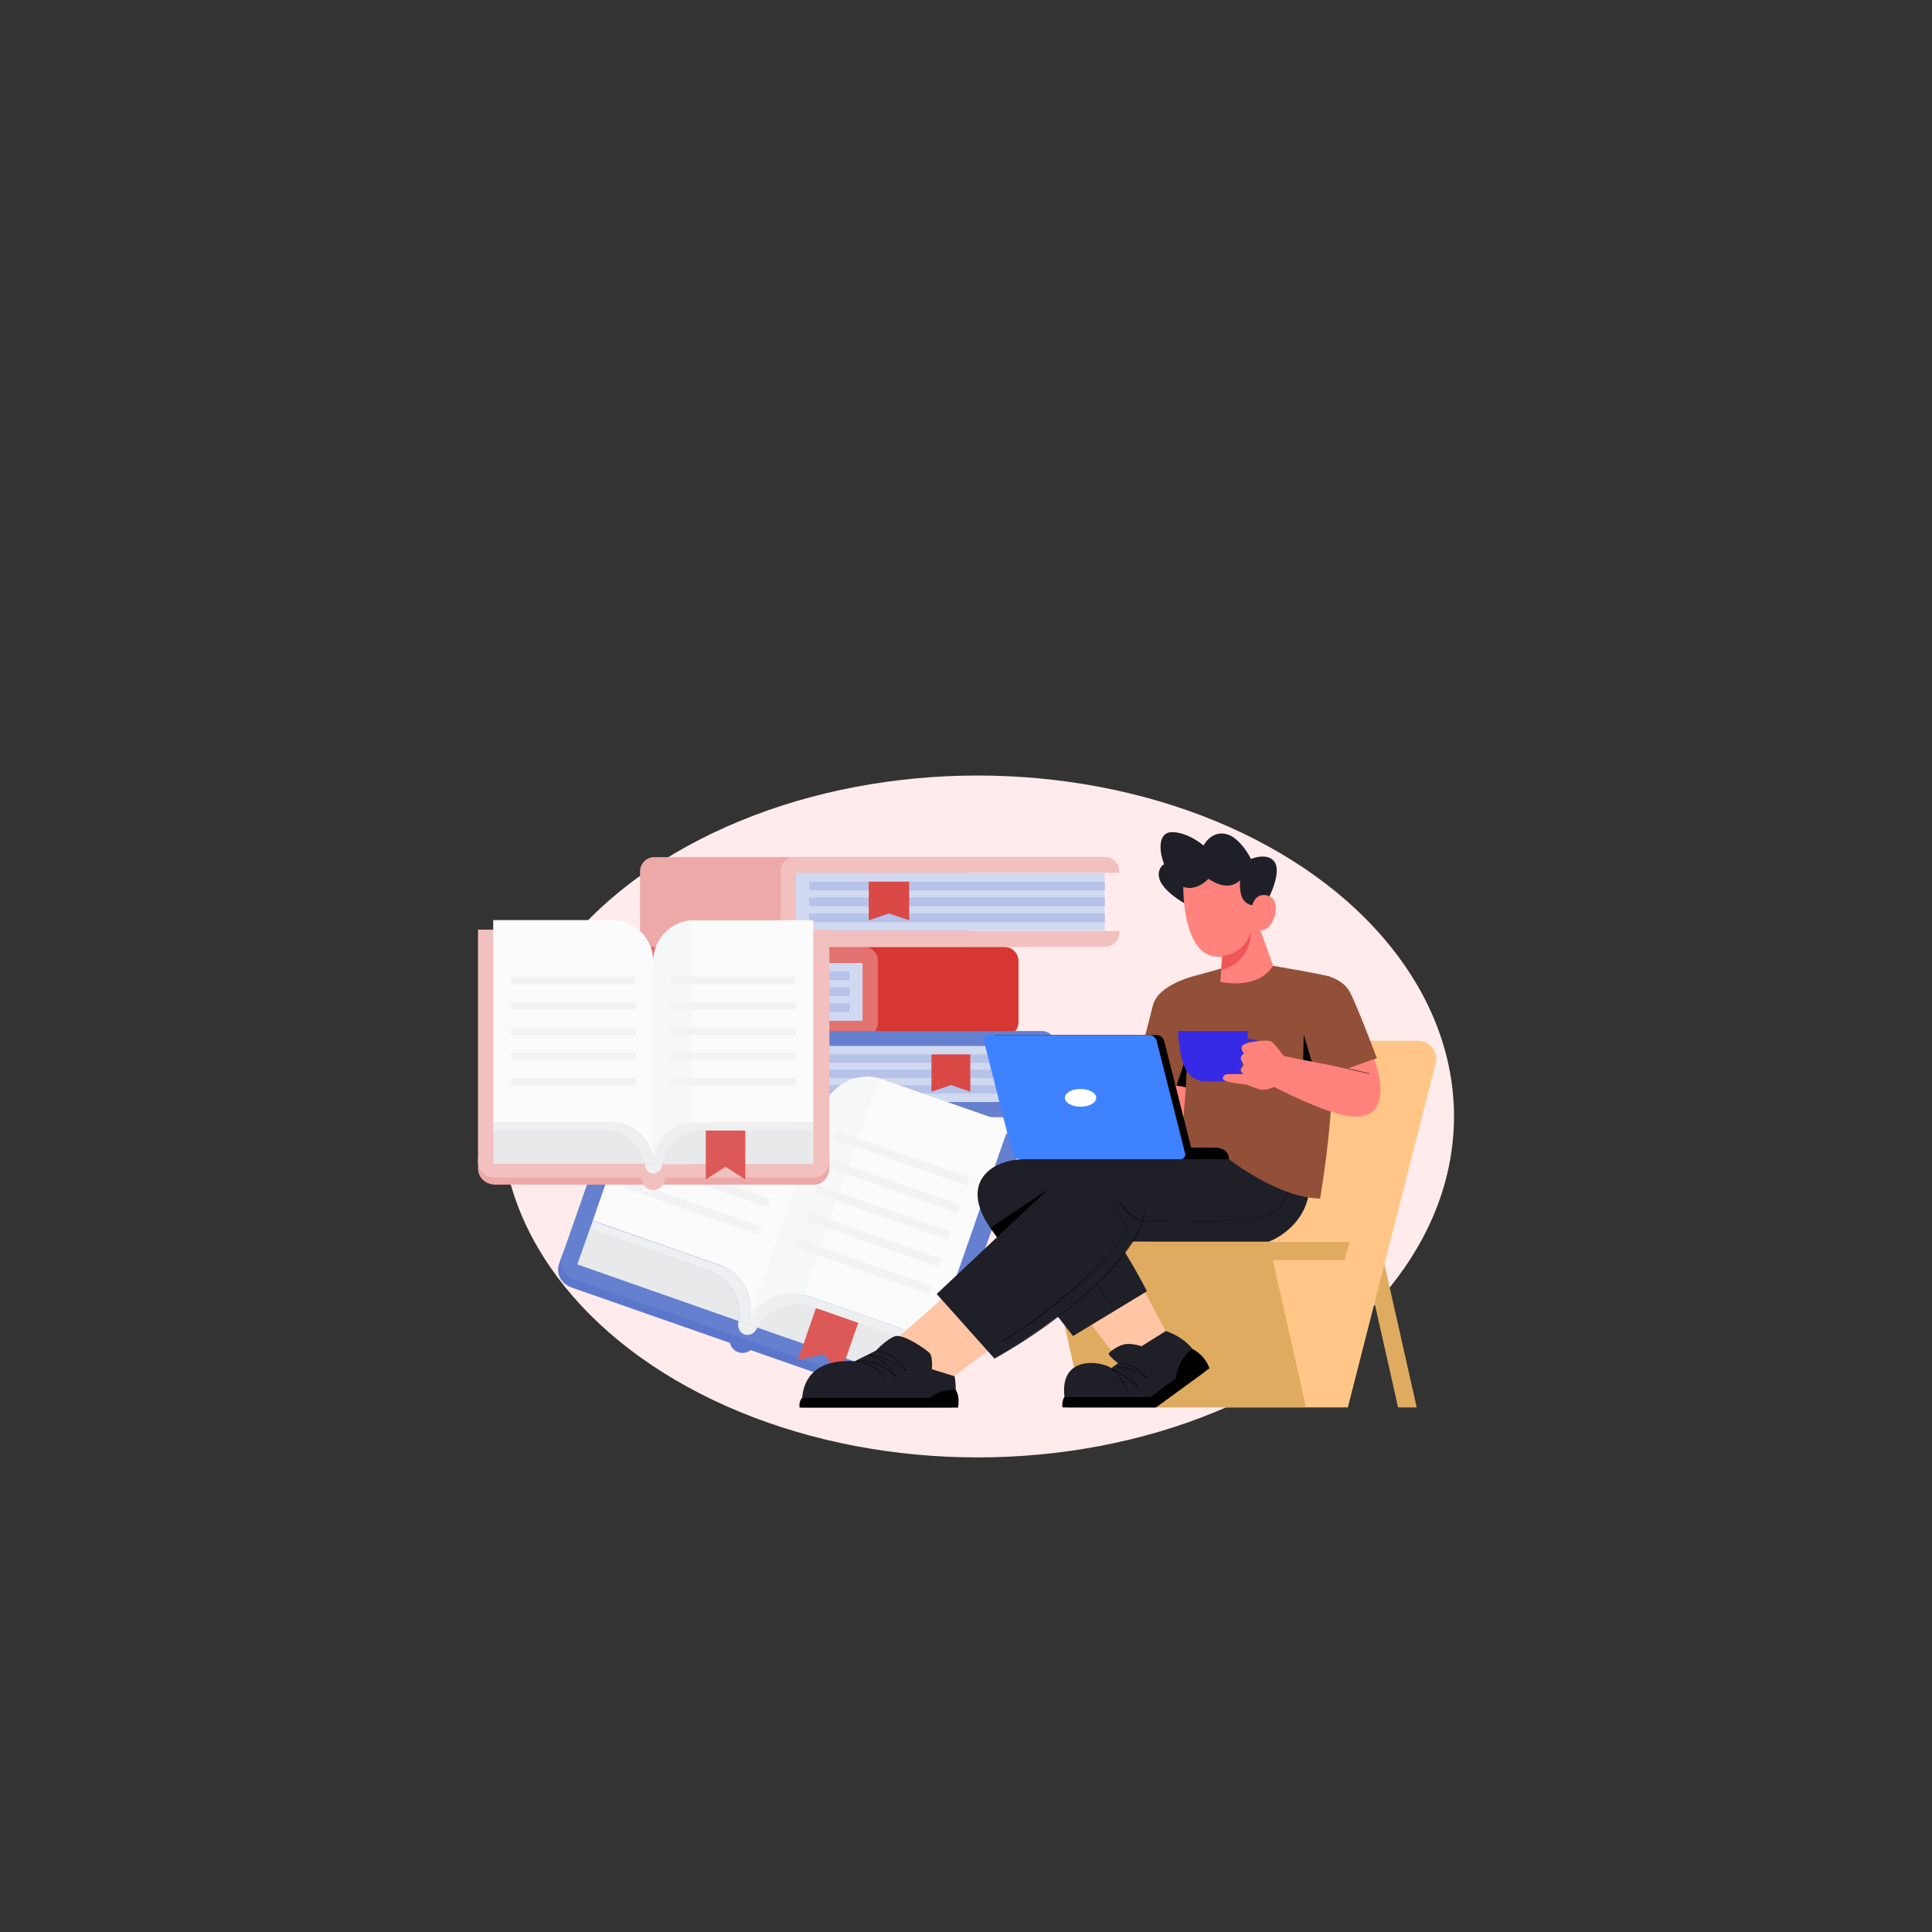 <?xml version="1.0" encoding="utf-8"?>
<svg xmlns="http://www.w3.org/2000/svg" id="Layer_1" style="enable-background:new 0 0 850 850" version="1.1" viewBox="0 0 850 850" x="0" y="0">
  <rect x="0" y="0" width="850" height="850" fill="#333333" stroke="none"/>
  <g>
    <g>
      <ellipse cx="430.1" cy="491.2" rx="209.6" ry="150" style="fill:#ffebeb"/>
    </g>
    <g>
      <g>
        <g>
          <path d="M448.1,422.9v26.8c0,3.5-2.9,6.4-6.4,6.4H305.5c-3.5,0-3.5-39.5,0-39.5h136.3&#xD;&#xA;					C445.3,416.5,448.1,419.4,448.1,422.9z" style="fill:#d63733"/>
        </g>
        <g>
          <path d="M386.3,422.9v26.8c0,3.5-2.9,6.4-6.4,6.4H243.7c-3.5,0-6.4-2.9-6.4-6.4V449h142.2v-25.5H237.3v-0.6&#xD;&#xA;					c0-3.5,2.9-6.4,6.4-6.4H380C383.5,416.5,386.3,419.4,386.3,422.9z" style="fill:#e37271"/>
        </g>
        <g>
          <rect height="25.5" style="fill:#d1d9f1" width="135.8" x="243.7" y="423.6"/>
        </g>
        <g>
          <g>
            <rect height="3.8" style="fill:#b7c2e9" width="130.1" x="243.7" y="427.4"/>
          </g>
          <g>
            <rect height="3.8" style="fill:#b7c2e9" width="130.1" x="243.7" y="434.4"/>
          </g>
          <g>
            <rect height="3.8" style="fill:#b7c2e9" width="130.1" x="243.7" y="441.4"/>
          </g>
        </g>
        <g>
          <polygon points="329.7 444.4 338.6 441.4 347.5 444.4 347.5 427.4 329.7 427.4" style="fill:#da4946"/>
        </g>
      </g>
      <g>
        <g>
          <path d="M281.6,383.4v26.8c0,3.5,2.9,6.4,6.4,6.4h136.3c3.5,0,3.5-39.5,0-39.5H288&#xD;&#xA;					C284.5,377,281.6,379.9,281.6,383.4z" style="fill:#eda8a8"/>
        </g>
        <g>
          <path d="M343.4,383.4v26.8c0,3.5,2.9,6.4,6.4,6.4h136.3c3.5,0,6.4-2.9,6.4-6.4v-0.6H350.2V384h142.2v-0.6&#xD;&#xA;					c0-3.5-2.9-6.4-6.4-6.4H349.8C346.3,377,343.4,379.9,343.4,383.4z" style="fill:#f2c0be"/>
        </g>
        <g>
          <rect height="25.5" style="fill:#d1d9f1" width="135.8" x="350.2" y="384"/>
        </g>
        <g>
          <g>
            <rect height="3.8" style="fill:#b7c2e9" width="130.1" x="356" y="387.9"/>
          </g>
          <g>
            <rect height="3.8" style="fill:#b7c2e9" width="130.1" x="356" y="394.9"/>
          </g>
          <g>
            <rect height="3.8" style="fill:#b7c2e9" width="130.1" x="356" y="401.9"/>
          </g>
        </g>
        <g>
          <polygon points="400 404.9 391.1 401.9 382.2 404.9 382.2 387.9 400 387.9" style="fill:#da4946"/>
        </g>
      </g>
      <g>
        <g>
          <path d="M464.3,459.6v25.8c0,3.4-2.7,6.1-6.1,6.1H326.9c-3.4,0-6.1-2.8-6.1-6.1v-0.6h136.9v-24.5H320.8v-0.6&#xD;&#xA;					c0-3.4,2.7-6.1,6.1-6.1h131.2C461.6,453.5,464.3,456.2,464.3,459.6z" style="fill:#6680d0"/>
        </g>
        <g>
          <rect height="24.5" style="fill:#d1d9f1" width="130.8" x="326.9" y="460.2"/>
        </g>
        <g>
          <g>
            <rect height="3.7" style="fill:#b7c2e9" width="125.2" x="326.9" y="463.9"/>
          </g>
          <g>
            <rect height="3.7" style="fill:#b7c2e9" width="125.2" x="326.9" y="470.6"/>
          </g>
          <g>
            <rect height="3.7" style="fill:#b7c2e9" width="125.2" x="326.9" y="477.4"/>
          </g>
        </g>
        <g>
          <polygon points="409.8 480.3 418.4 477.4 426.9 480.3 426.9 463.9 409.8 463.9" style="fill:#da4946"/>
        </g>
      </g>
      <g>
        <g>
          <path d="M413,607.7l-2.1,5.9c-1.5,4.2-6.1,6.5-9.7,5.2l-149.6-52.3c-4.9-1.7-7.1-6.3-5.6-10.6l2.1-5.9&#xD;&#xA;					c-1.5,4.2,0.7,8.9,5,10.3l149.6,52.3C407,614.2,411.6,611.9,413,607.7L413,607.7z" style="fill:#5b77cc"/>
        </g>
        <g>
          <path d="M450.2,501.4l-38,108.7c-1.5,4.2-6.1,6.5-10.3,5l-149.6-52.3c-4.2-1.5-6.5-6.1-5-10.3l38-108.7l63,22&#xD;&#xA;					c10.7,3.7,16.3,15.4,12.6,26.1c3.6-10.2,14.4-15.8,24.7-13C385.9,479,450.2,501.4,450.2,501.4z" style="fill:#6680d0"/>
        </g>
        <g>
          <path d="M329.1,582.6c3.7-10.7-1.9-22.3-12.6-26.1L260.8,537l33.2-95.1l55.8,19.5c10.7,3.7,16.3,15.4,12.6,26.1&#xD;&#xA;					L329.1,582.6z" style="fill:#fbfbfb"/>
        </g>
        <g>
          <path d="M411,589.5c0,0-56.7-19.8-57.2-19.9c-10.3-2.8-21.1,2.8-24.7,13l33.2-95.1c3.6-10.2,14.4-15.8,24.7-13&#xD;&#xA;					c0.4,0.1,57.2,19.9,57.2,19.9L411,589.5z" style="fill:#fbfbfb"/>
        </g>
        <g>
          <path d="M347,588.8l-18-6.3l33.2-95.1c3.6-10.2,14.4-15.8,24.7-13L347,588.8z" style="fill:#f6f8f8"/>
        </g>
        <g>
          <path d="M329.1,582.6l-4.1-1.4c1.4-9.5-4.1-19-13.5-22.2l-52-18.2l1.3-3.7l55.8,19.5&#xD;&#xA;					C327.2,560.2,332.8,571.9,329.1,582.6L329.1,582.6z" style="fill:#eeeff1"/>
        </g>
        <g>
          <path d="M254,556.3l5.5-15.6l52,18.2c9.4,3.3,14.9,12.7,13.5,22.3L254,556.3z" style="fill:#e8e9eb"/>
        </g>
        <g>
          <path d="M404.2,608.8l-75.1-26.2c3.6-10.2,14.4-15.8,24.7-13c0.5,0.1,57.2,19.9,57.2,19.9L404.2,608.8z" style="fill:#eeeff1"/>
        </g>
        <g>
          <rect height="61.9" style="fill:#f3f3f5" transform="rotate(-70.744 321.607 483.316)" width="3.8" x="319.7" y="452.4"/>
        </g>
        <g>
          <rect height="61.9" style="fill:#f3f3f5" transform="rotate(-70.742 317.478 495.308)" width="3.8" x="315.5" y="464.3"/>
        </g>
        <g>
          <rect height="61.9" style="fill:#f3f3f5" transform="rotate(-70.742 313.297 507.251)" width="3.8" x="311.4" y="476.3"/>
        </g>
        <g>
          <rect height="61.9" style="fill:#f3f3f5" transform="rotate(-70.742 309.132 519.2)" width="3.8" x="307.2" y="488.2"/>
        </g>
        <g>
          <rect height="61.9" style="fill:#f3f3f5" transform="rotate(-70.742 304.96 531.138)" width="3.8" x="303" y="500.2"/>
        </g>
        <g>
          <rect height="61.9" style="fill:#f3f3f5" transform="rotate(-70.744 396.705 509.552)" width="3.8" x="394.8" y="478.6"/>
        </g>
        <g>
          <rect height="61.9" style="fill:#f3f3f5" transform="rotate(-70.742 392.57 521.542)" width="3.8" x="390.6" y="490.6"/>
        </g>
        <g>
          <rect height="61.9" style="fill:#f3f3f5" transform="rotate(-70.744 388.354 533.435)" width="3.8" x="386.5" y="502.5"/>
        </g>
        <g>
          <rect height="61.9" style="fill:#f3f3f5" transform="rotate(-70.744 384.182 545.379)" width="3.8" x="382.3" y="514.5"/>
        </g>
        <g>
          <rect height="61.9" style="fill:#f3f3f5" transform="rotate(-70.744 380.02 557.32)" width="3.8" x="378.1" y="526.4"/>
        </g>
        <g>
          <path d="M404.2,608.8l5.5-15.6l-52-18.2c-9.4-3.3-19.6,0.7-24.4,9L404.2,608.8z" style="fill:#e8e9eb"/>
        </g>
        <g>
          <polygon points="369.6 604.9 362.4 595.7 351 598.4 359 575.5 377.6 582" style="fill:#dd5957"/>
        </g>
        <g>
          <path d="M324.8,594.9c3.1,1.1,6.5-0.7,7.6-4l-11.1-3.9C320.2,590.3,321.7,593.9,324.8,594.9L324.8,594.9z" style="fill:#5b77cc"/>
        </g>
        <g>
          <path d="M327.5,587.1c2.3,0.8,4.8-0.6,5.7-3.1l-8.2-2.9C324.2,583.6,325.3,586.3,327.5,587.1L327.5,587.1z" style="fill:#eeeff1"/>
        </g>
      </g>
      <g>
        <g>
          <path d="M364.9,508.5v5.5c0,4-3.2,7.2-6.6,7.2H218.1c-4.6,0-7.8-3.2-7.8-7.2v-5.5c0,4,3.2,7.2,7.2,7.2h140.2&#xD;&#xA;					C361.7,515.7,364.9,512.5,364.9,508.5L364.9,508.5z" style="fill:#eda8a8"/>
        </g>
        <g>
          <path d="M364.9,409v101.9c0,4-3.2,7.2-7.2,7.2H217.5c-4,0-7.2-3.2-7.2-7.2V409h59c10,0,18.1,8.1,18.1,18.1&#xD;&#xA;					c0-9.6,7.4-17.4,16.8-18.1C304.7,409,364.9,409,364.9,409z" style="fill:#f2c0be"/>
        </g>
        <g>
          <path d="M287.4,512c0-10-8.1-18.1-18.1-18.1h-52.3v-89.1h52.3c10,0,18.1,8.1,18.1,18.1V512z" style="fill:#fbfbfb"/>
        </g>
        <g>
          <path d="M357.8,493.9c0,0-53.1,0-53.6,0.1c-9.4,0.7-16.8,8.5-16.8,18.1v-89.1c0-9.6,7.4-17.4,16.8-18.1&#xD;&#xA;					c0.4,0,53.6,0,53.6,0V493.9z" style="fill:#fbfbfb"/>
        </g>
        <g>
          <path d="M304.3,512.1h-16.8V423c0-9.6,7.4-17.4,16.8-18.1V512.1z" style="fill:#f6f8f8"/>
        </g>
        <g>
          <path d="M287.4,512h-3.8c-1.6-8.3-9-14.6-17.8-14.6h-48.8v-3.5h52.3C279.3,493.9,287.4,502,287.4,512L287.4,512z" style="fill:#eeeff1"/>
        </g>
        <g>
          <path d="M217.1,512v-14.6h48.8c8.8,0,16.2,6.3,17.8,14.6H217.1z" style="fill:#e8e9eb"/>
        </g>
        <g>
          <path d="M357.8,512.1h-70.4c0-9.6,7.4-17.4,16.8-18.1c0.4,0,53.6-0.1,53.6-0.1V512.1z" style="fill:#eeeff1"/>
        </g>
        <g>
          <rect height="3.4" style="fill:#f3f3f5" width="54.8" x="224.9" y="429.7"/>
        </g>
        <g>
          <rect height="3.4" style="fill:#f3f3f5" width="54.8" x="224.9" y="440.8"/>
        </g>
        <g>
          <rect height="3.4" style="fill:#f3f3f5" width="54.8" x="224.9" y="452"/>
        </g>
        <g>
          <rect height="3.4" style="fill:#f3f3f5" width="54.8" x="224.9" y="463.2"/>
        </g>
        <g>
          <rect height="3.4" style="fill:#f3f3f5" width="54.8" x="224.9" y="474.4"/>
        </g>
        <g>
          <rect height="3.4" style="fill:#f3f3f5" width="54.8" x="295.3" y="429.7"/>
        </g>
        <g>
          <rect height="3.4" style="fill:#f3f3f5" width="54.8" x="295.3" y="440.8"/>
        </g>
        <g>
          <rect height="3.4" style="fill:#f3f3f5" width="54.8" x="295.3" y="452"/>
        </g>
        <g>
          <rect height="3.4" style="fill:#f3f3f5" width="54.8" x="295.3" y="463.2"/>
        </g>
        <g>
          <rect height="3.4" style="fill:#f3f3f5" width="54.8" x="295.3" y="474.4"/>
        </g>
        <g>
          <path d="M357.8,512v-14.6h-48.8c-8.8,0-16.2,6.3-17.8,14.6H357.8z" style="fill:#e8e9eb"/>
        </g>
        <g>
          <polygon points="327.9 518.9 319.2 513.3 310.5 518.9 310.5 497.4 327.9 497.4" style="fill:#dd5957"/>
        </g>
        <g>
          <path d="M287.4,523.6c2.9,0,5.2-2.5,5.2-5.6h-10.4C282.2,521.1,284.6,523.6,287.4,523.6L287.4,523.6z" style="fill:#f2c0be"/>
        </g>
        <g>
          <path d="M287.5,516.3c2.1,0,3.8-1.9,3.8-4.2h-7.6C283.6,514.4,285.3,516.3,287.5,516.3L287.5,516.3z" style="fill:#eeeff1"/>
        </g>
      </g>
    </g>
    <g>
      <g>
        <g>
          <polygon points="623.3 619.2 606.9 546.4 598.7 546.4 615.1 619.2" style="fill:#dfab61"/>
        </g>
        <g>
          <path d="M487.9,619.2l38-148.7c1.9-7.4,8.6-12.6,16.2-12.6h81.7c5.3,0,9.1,5,7.8,10.1L593,619.2" style="fill:#ffc687"/>
        </g>
        <g>
          <polyline points="476.5 619.2 460.1 546.4 558.2 546.4 574.6 619.2" style="fill:#dfab61"/>
        </g>
        <g>
          <polygon points="593.7 546.4 591.6 554.4 544.6 554.4 544.6 546.4" style="fill:#dfab61"/>
        </g>
      </g>
      <g>
        <g>
          <path d="M415.5,570.4l-26.9,23.8L419,606l18.4-13.8C437.4,592.3,426.3,570.8,415.5,570.4z" style="fill:#ffc6a5"/>
        </g>
        <g>
          <path d="M476,577.4l17.3,22.5l20.4-12.7l-14-26.3C499.7,560.9,477.7,566.3,476,577.4z" style="fill:#ffc6a5"/>
        </g>
        <g>
          <g>
            <path d="M512.9,585.6l-10.7,6.7c0,0-3.2-1.2-6.5-1c-3.3,0.2-7.6,3.4-7.9,4.2c-0.3,0.8,4.1,4.3,4.1,4.3l-3,2.1&#xD;&#xA;						c-4.6-3.3-25.7-6.4-19.7,17.3h39.4l21.4-15.6C529.9,603.7,527.4,590.4,512.9,585.6z" style="fill:#1f1f28"/>
          </g>
          <g>
            <path d="M532.1,602l-23.6,17.2h-41c-0.4-1.6,0.1-3.5,0.7-4.5h38l11-8.2c0.9-5.2,3-9.8,7.4-13C530.5,596.4,532.1,602,532.1,602z"/>
          </g>
          <g>
            <path d="M496.2,612.8C496.2,612.8,496.1,612.8,496.2,612.8c-0.1-0.1-2.6-7.2-7-10.3c0,0-0.1-0.1,0-0.1c0,0,0.1-0.1,0.1-0.1&#xD;&#xA;						c0,0,4.1,1.3,10.8,7.5c-0.6-1.5-3.2-6.5-9-8.7c0,0-0.1-0.1-0.1-0.1c0,0,0.1-0.1,0.1-0.1c0.1,0,6.5,0.5,12.9,5&#xD;&#xA;						c-1.1-1.4-4.8-5.6-11.2-6c-0.1,0-0.1-0.1-0.1-0.1c0-0.1,0-0.1,0.1-0.1c7.9,0.5,11.7,6.5,11.7,6.6c0,0,0,0.1,0,0.1&#xD;&#xA;						c0,0-0.1,0-0.1,0c-5.2-3.8-10.6-4.9-12.6-5.2c6.4,2.8,8.6,8.9,8.6,9c0,0,0,0.1,0,0.1c0,0-0.1,0-0.1,0&#xD;&#xA;						c-5.2-4.9-8.9-6.9-10.4-7.5c4.1,3.3,6.3,9.8,6.4,9.8C496.3,612.7,496.3,612.8,496.2,612.8C496.2,612.8,496.2,612.8,496.2,612.8&#xD;&#xA;						z"/>
          </g>
        </g>
        <g>
          <path d="M503.6,471.3l-5.8,16.2l-30,13.2l5,13.5c0,0,40.9-12.8,42.8-14.3c1.9-1.6,10-22,10-22L503.6,471.3z" style="fill:#ff827c"/>
        </g>
        <g>
          <path d="M492.8,510h-42.1c-14.1,0-28.9,10-15.1,30.1c6.6,9.6,36.5,47.7,36.5,47.7l32.5-19.7&#xD;&#xA;					c0,0-13.7-27.7-30.2-44.2L492.8,510z" style="fill:#1f1f28"/>
        </g>
        <g>
          <path d="M489.3,575.5C489.2,575.5,489.2,575.5,489.3,575.5c-7.7-12.9-21.5-32-21.6-32.2c0,0,0-0.1,0-0.1c0,0,0.1,0,0.1,0&#xD;&#xA;					c0.1,0.2,13.9,19.2,21.5,32.1C489.4,575.4,489.4,575.4,489.3,575.5C489.3,575.5,489.3,575.5,489.3,575.5z"/>
        </g>
        <g>
          <path d="M461.3,523.1l-19.4,25.5c-2.7-3.6-4.9-6.5-6.2-8.4L461.3,523.1z"/>
        </g>
        <g>
          <path d="M585.3,429.8c-1.6-0.9-25.3-4.9-25.3-4.9l-22.7,1.2l-10,2.8c0,0-17.7,3.7-20.1,13.5&#xD;&#xA;					c-1.9,7.8-8.3,32.1-8.3,32.1l22.8,3.8c-0.8,15.1-3.6,31.7-3.6,31.7h56.5c0,0,9.8-30.3,10.4-42.6&#xD;&#xA;					C586.9,450.5,586.2,433,585.3,429.8z" style="fill:#935038"/>
        </g>
        <g>
          <path d="M521.7,478.3c0,0,0.6-10.8,0.6-14.5l-4.7,13.8L521.7,478.3z"/>
        </g>
        <g>
          <g>
            <path d="M524.6,382.8c0,0-11-6-13.9-1.2c-5,8.1,12,16.7,12,16.7L524.6,382.8z" style="fill:#1f1f28"/>
          </g>
          <g>
            <path d="M553.6,406.6c1.1-3.6,1.6-7.5,1.3-11.5c-1.7-22.7-34.3-20.5-34.3-4.2c0,0-0.2,27.4,13.2,29.8&#xD;&#xA;						c1.4,0.2,2.7,0.3,3.9,0.2l-0.8,11c0,0,16.1,4.1,23.2-7L553.6,406.6z" style="fill:#ff827c"/>
          </g>
          <g>
            <path d="M519.1,389.5c6.7,3.8,12.6-2.9,12.6-2.9s8.2,6.4,13.9,0.6c0,0-0.5,5.1,1.1,8.1c2.9,5.3,10.3,2.1,10.3,2.1&#xD;&#xA;						s7.5-13.3,3.6-18.4c-3.2-4.1-10.2-1.1-10.2-1.1s-4.8-9.7-11.1-11c-6.6-1.4-9.8,5.1-9.8,5.1s-6.4-5.7-13.6-5.9&#xD;&#xA;						C506.2,365.8,511.3,385.1,519.1,389.5z" style="fill:#1f1f28"/>
          </g>
          <g>
            <path d="M555.4,393.8c10.3-0.7,5.4,17-1.5,15.4C548.6,407.9,549.3,394.2,555.4,393.8z" style="fill:#ff827c"/>
          </g>
          <g>
            <path d="M537.7,420.8c0,0,9.8-1.1,12.6-10.9c0,0,0.8,13.2-13,16.9L537.7,420.8z" style="fill:#ef5656"/>
          </g>
        </g>
        <g>
          <path d="M574.7,510h-89.4c-6.5,0-12.8,2.5-17.5,6.9l-55.7,52.4l25.3,28.3c0,0,41.4-22.3,60.8-51.3h59.9&#xD;&#xA;					C558.2,546.4,582.5,537.5,574.7,510z" style="fill:#1f1f28"/>
        </g>
        <g>
          <path d="M441,590.1C441,590.1,440.9,590.1,441,590.1c-0.1-0.1-0.1-0.2-0.1-0.2c10.6-6,23.6-15.8,35-26.1&#xD;&#xA;					c11.1-10.1,18.6-19,20-23.8c-1.7-2.5-4.9-7.1-2.9-11c0,0,0.1-0.1,0.1-0.1h0c0,0,0.1,0,0.1,0.1c3.5,6.7,9.5,8,9.5,8.1&#xD;&#xA;					c0.4,0,37.5,1.2,51.1-1.3c7.1-1.3,10.8-6.6,12.7-10.8c2.1-4.6,2.5-8.9,2.5-9c0-0.1,0.1-0.1,0.1-0.1c0.1,0,0.1,0.1,0.1,0.1&#xD;&#xA;					c0,0-0.4,4.4-2.5,9c-1.9,4.3-5.7,9.6-12.9,10.9c-13.6,2.4-50.8,1.3-51.2,1.3c-0.1,0-6.1-1.3-9.6-8c-1.8,3.8,1.2,8.1,3,10.7&#xD;&#xA;					c0,0,0,0.1,0,0.1C493,550.4,463.1,577.6,441,590.1C441.1,590.1,441,590.1,441,590.1z"/>
        </g>
        <g>
          <path d="M437.4,597.8C437.4,597.8,437.4,597.7,437.4,597.8c-0.1-0.1-0.1-0.2,0-0.2c0.1-0.1,10.5-5.7,23.1-14.7&#xD;&#xA;					c11.7-8.4,27.7-21.5,37.7-36.5c0-0.1,4-6.2,5.7-13.5c0-0.1,0.1-0.1,0.1-0.1c0.1,0,0.1,0.1,0.1,0.1c-1.7,7.4-5.7,13.5-5.7,13.6&#xD;&#xA;					c-10,15-26.1,28.1-37.7,36.5C448,592.1,437.6,597.7,437.4,597.8C437.5,597.7,437.5,597.8,437.4,597.8z"/>
        </g>
        <g>
          <g>
            <path d="M498.3,510h42.4l0,0c0-2.2-1.3-5.1-6.5-5.1h-35.9V510z"/>
          </g>
          <g>
            <path d="M452,510h70.7c1.4,0,2.4-1.3,2-2.6L512.2,458c-0.4-1.5-1.7-2.6-3.3-2.6h-70.7c-1.4,0-2.4,1.3-2,2.6l12.5,49.3&#xD;&#xA;						C449.1,509,450.4,510,452,510z"/>
          </g>
          <g>
            <path d="M448.7,510h70.7c1.4,0,2.4-1.3,2-2.6L508.9,458c-0.4-1.5-1.7-2.6-3.3-2.6h-70.7c-1.4,0-2.4,1.3-2,2.6&#xD;&#xA;						l12.5,49.3C445.8,509,447.2,510,448.7,510z" style="fill:#3e82ff"/>
          </g>
          <g>
            <path d="M482.3,483c0,2.2-3.1,3.9-6.9,3.9c-3.8,0-6.9-1.7-6.9-3.9s3.1-3.9,6.9-3.9&#xD;&#xA;						C479.2,479.1,482.3,480.9,482.3,483z" style="fill:#fff"/>
          </g>
        </g>
        <g>
          <path d="M540.7,510c0,0,21.7,17.1,40.1,17.3c0,0,7.3-41.4,5.2-71.3" style="fill:#935038"/>
        </g>
        <g>
          <g>
            <path d="M385.4,594.2c0,0,4.7-5.1,8.4-6.3c3.6-1.2,13.7,5.8,15.2,7.4c1.5,1.6,1,7.1,1,7.1l10,3.1&#xD;&#xA;						c0,0,1.9,9.7-1.9,13.7H353c0,0-3.5-22,23-20.3L385.4,594.2z" style="fill:#1f1f28"/>
          </g>
          <g>
            <path d="M420.4,611.4c1.7,2.3,1.4,6.2,1.1,7.9h-69.7c0,0-0.5-3,1.2-4.3h56.2C412,612.6,415.7,611.4,420.4,611.4z"/>
          </g>
          <g>
            <path d="M390.2,607.8C390.2,607.8,390.1,607.7,390.2,607.8c-4.5-8.2-13.4-8.7-13.5-8.7c0,0-0.1,0-0.1-0.1c0,0,0-0.1,0.1-0.1&#xD;&#xA;						c0.1,0,8-2.3,17.1,6.3c-1.1-1.8-4.6-6.9-11.4-8.9c0,0-0.1-0.1-0.1-0.1c0,0,0-0.1,0.1-0.1c0.1,0,6.6-0.2,15.8,6.6&#xD;&#xA;						c-1.1-1.6-5.3-7.3-12.3-8.4c-0.1,0-0.1-0.1-0.1-0.1c0-0.1,0.1-0.1,0.1-0.1c8.3,1.3,12.7,8.9,12.7,8.9c0,0,0,0.1,0,0.1&#xD;&#xA;						c0,0-0.1,0-0.1,0c-7.6-5.7-13.4-6.7-15.4-6.8c7.8,2.7,11.1,9.3,11.1,9.4c0,0,0,0.1,0,0.1c0,0-0.1,0-0.1,0&#xD;&#xA;						c-7.8-7.6-14.7-7.2-16.8-6.9c2.2,0.3,9.1,1.7,12.9,8.7C390.3,607.7,390.3,607.7,390.2,607.8&#xD;&#xA;						C390.2,607.8,390.2,607.8,390.2,607.8z"/>
          </g>
        </g>
        <g>
          <path d="M585.3,429.8c0,0,5.9,1.6,8.6,6.7c3,5.5,11.9,29.1,11.9,29.1l-28.6,10.2c0,0-8.3-22-8.3-30.6&#xD;&#xA;					C568.9,436.5,572.9,425.9,585.3,429.8z" style="fill:#935038"/>
        </g>
        <g>
          <polyline points="578.4 471.4 573.6 455.2 573.2 472.9"/>
        </g>
        <g>
          <path d="M518.3,453.6c0,0,0.4,11.5,3.4,16.9c1.8,3.3,5.1,5.3,8.6,5.3h2.3h2.2h2.3c3.5,0,6.8-2,8.6-5.3&#xD;&#xA;					c3-5.4,3.4-16.9,3.4-16.9H518.3z" style="fill:#372ae6"/>
        </g>
        <g>
          <path d="M543.3,472.5v-1.2c7.3,0,10.1-3,11.1-4.8c1.1-1.9,1.1-4.1,0.1-5.7c-2.4-3.9-8.6-1.8-8.7-1.8l-0.4-1.2&#xD;&#xA;					c0.3-0.1,7.2-2.5,10.1,2.3c1.2,2,1.2,4.7-0.1,7C554.3,469.1,551.2,472.5,543.3,472.5z" style="fill:#372ae6"/>
        </g>
        <g>
          <path d="M604.6,466l-11.9,4.3c-10.2-2.4-18.2-3.6-27.9-5.7c-0.1-0.1-3.7-5.2-5.4-6.3c-1.7-1.1-11.1,0-12.8,1.7&#xD;&#xA;					c-0.6,0.5-0.4,2.8,0.8,3.3c0,0-1.5,1.1-1.5,2.3c0.1,1.2,1.4,3,1.4,3s-1.4,1.4-1.3,2.4c0.1,0.6,0.6,1.1,1,1.6c-3-0.1-6-0.1-7,0&#xD;&#xA;					c-1.6,0.1-2.7,1.8-1.5,2.6c1.7,1.2,10,2,10,2l0,0c1.9,0.8,4.9,2,6.3,2.2c1.3,0.2,4-0.2,5.8-1.2c7,3.6,26.2,13.1,36,13.1&#xD;&#xA;					C614.5,491.2,604.6,466,604.6,466z" style="fill:#ff827c"/>
        </g>
        <g>
          <path d="M602.4,472.4C602.4,472.4,602.4,472.4,602.4,472.4c-2.5-0.5-9.3-2.1-9.4-2.1c-0.1,0-0.1-0.1-0.1-0.1&#xD;&#xA;					c0-0.1,0.1-0.1,0.1-0.1c0.1,0,6.9,1.6,9.3,2.1C602.5,472.3,602.5,472.3,602.4,472.4C602.5,472.4,602.5,472.4,602.4,472.4z"/>
        </g>
      </g>
    </g>
  </g>
</svg>